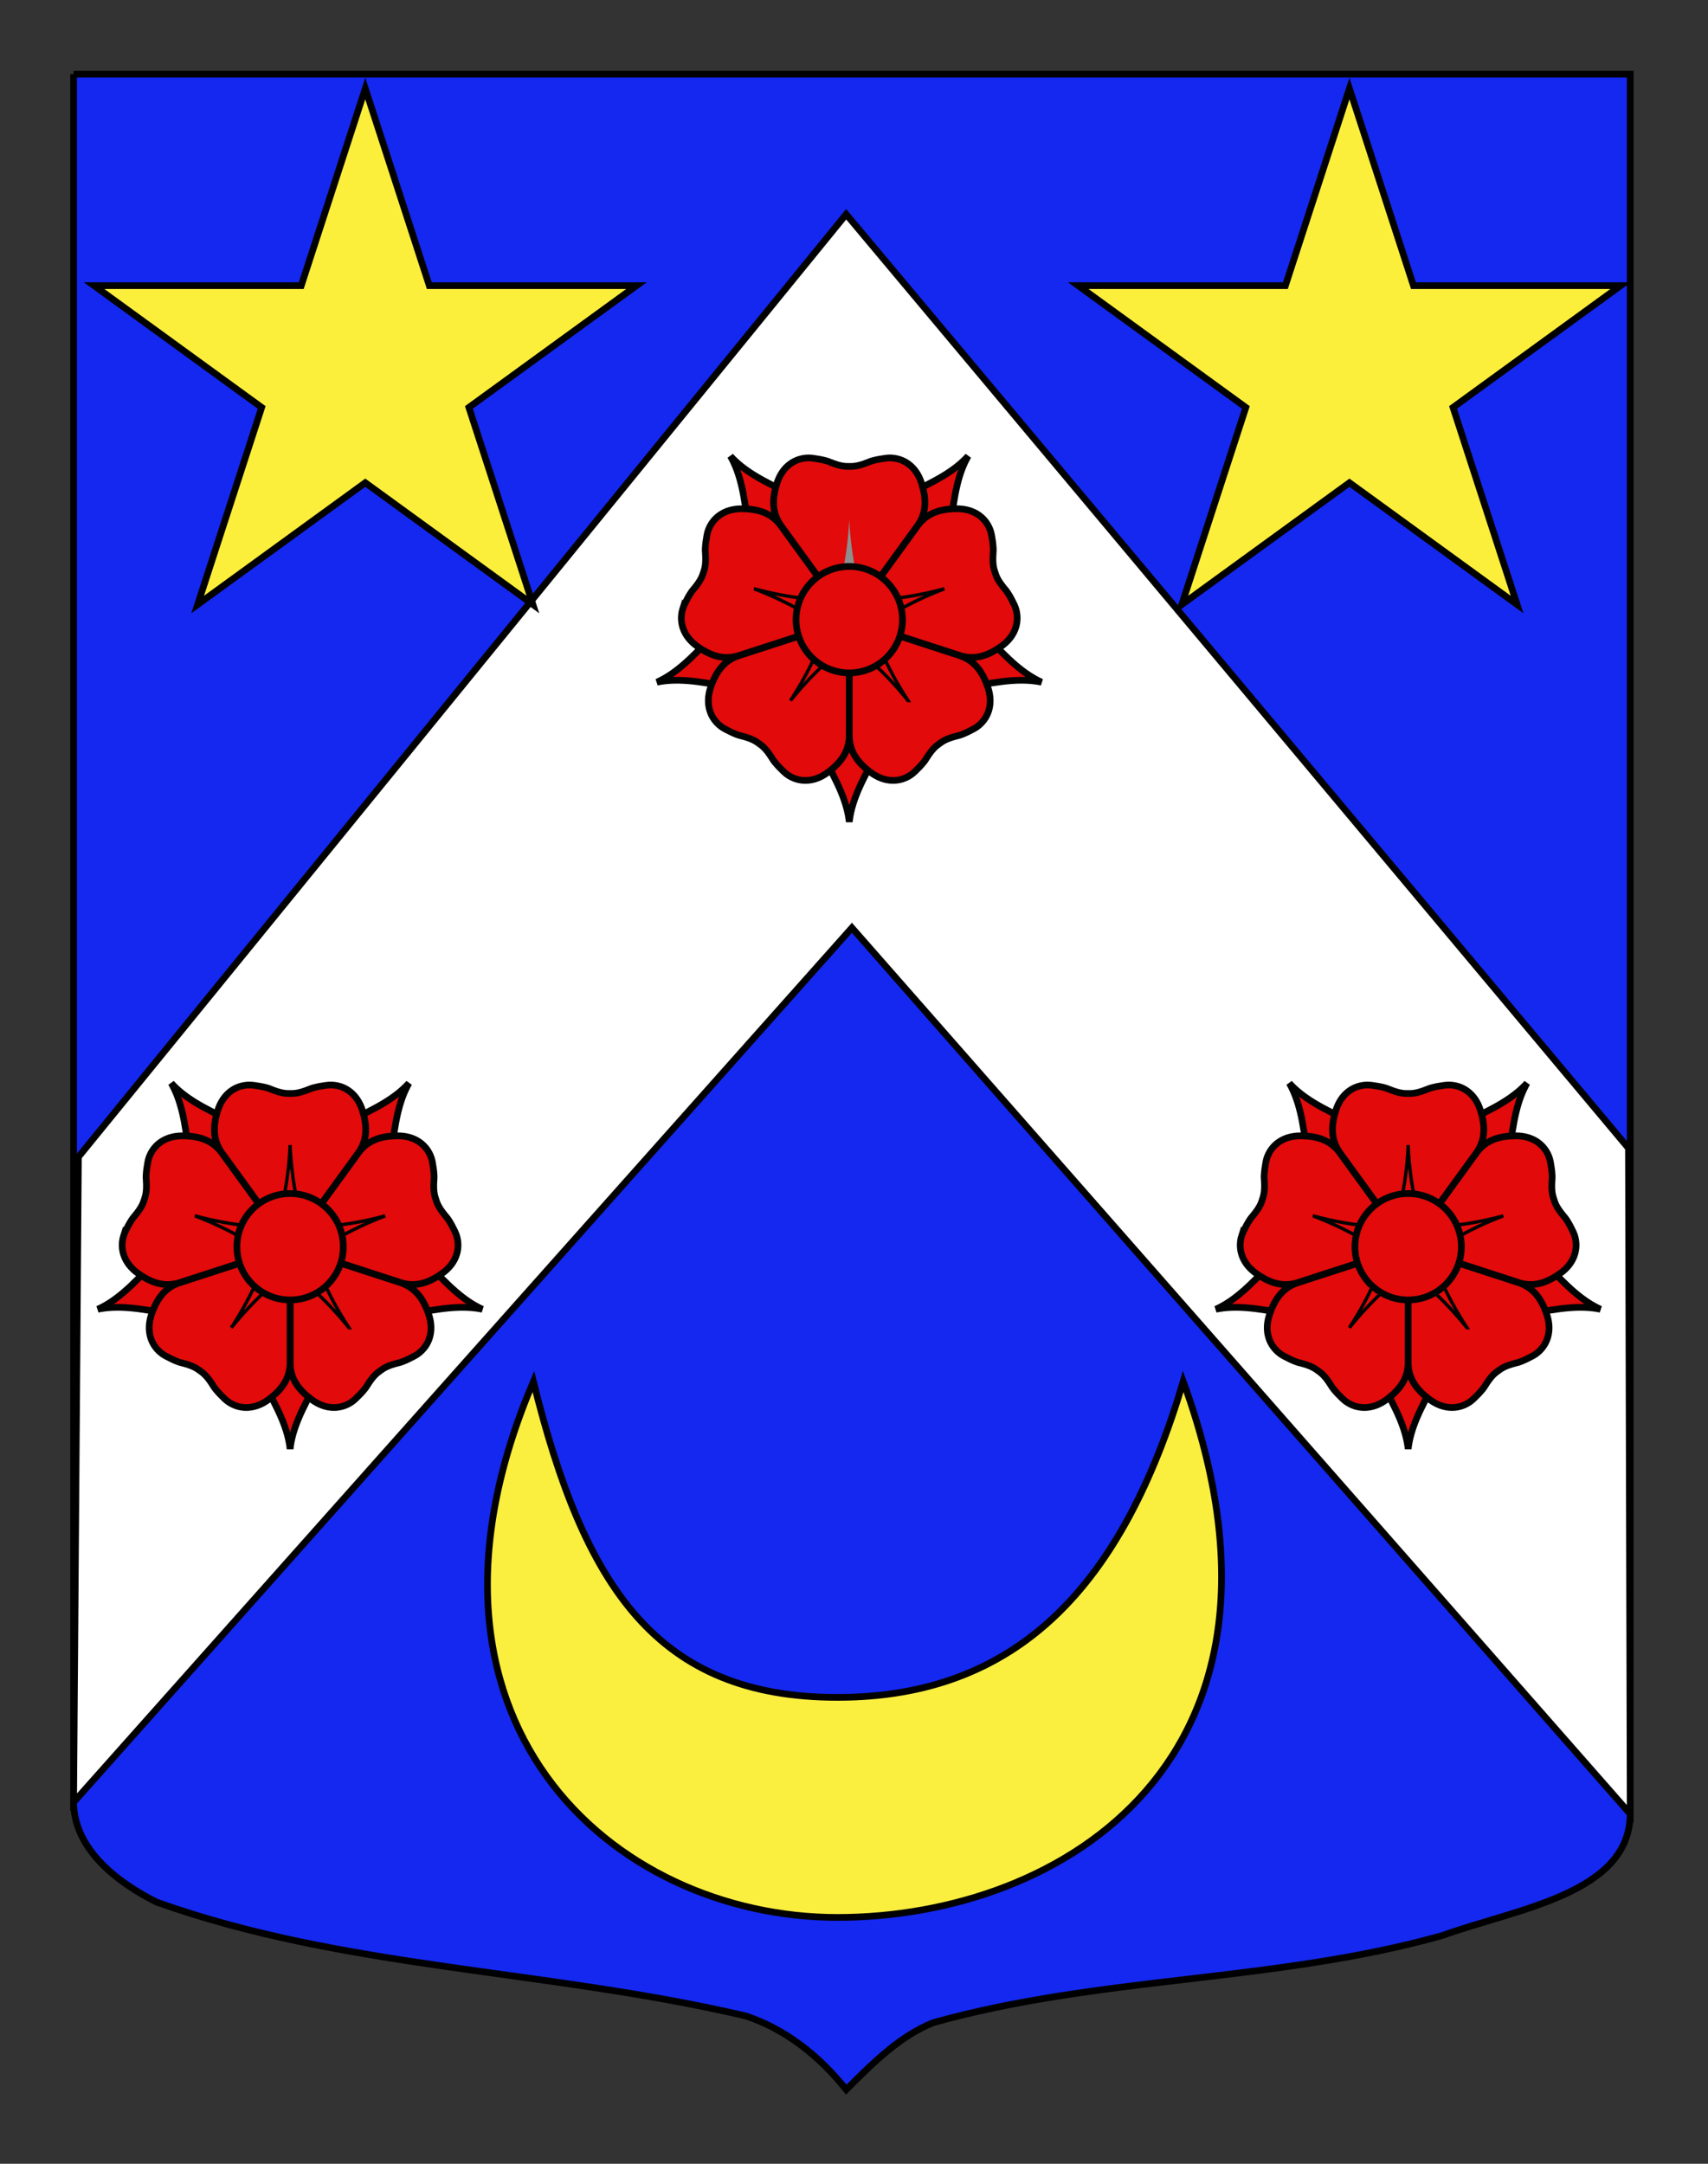 <?xml version="1.0" encoding="UTF-8"?>
<svg id="Layer_1" xmlns="http://www.w3.org/2000/svg" width="255.118" height="323.148" version="1.1" viewBox="0 0 255.118 323.148">
  <rect x="0" y="0" width="255.118" height="323.148" fill="#333333" stroke="none"/>
  <!-- Generator: Adobe Illustrator 29.4.0, SVG Export Plug-In . SVG Version: 2.1.0 Build 152)  -->
  <g id="Calque_2">
    <path d="M10.994,11.075h232.504v259.75c0,12.043-17.099,14.25-28.1,18.25-25,7-51,6-76,13-5,2-9,6-13,10-4-5-9-9-15-11-30-7-60-7-88-17-6-3-12.406-8-12.406-15,.002-23.542.002-121.625.002-258Z" fill="#1428f0" stroke="#000"/>
  </g>
  <polygon id="Chevron" points="243.239 171.473 126.39 32 11.71 172.795 10.994 269.157 127.247 138.56 243.5 270.904 243.239 171.473" fill="#fff" stroke="#000"/>
  <g id="Rose">
    <path id="Epine_5" d="M118.097,93.385l-11.572,1.419c-3.447,3.796-5.775,5.889-8.398,7.076,2.819-.582,5.933-.256,10.952.787l10.197-5.653-1.18-3.629Z" fill="#e20a0a" stroke="#010202"/>
    <path id="Epine_4" d="M123.349,84.482l-4.927-10.567c-4.672-2.106-7.384-3.673-9.322-5.801,1.425,2.502,2.078,5.563,2.636,10.66l8.528,7.95,3.085-2.243Z" fill="#e20a0a" stroke="#010202"/>
    <path id="Epine_3" d="M133.44,86.724l8.528-7.951c.558-5.096,1.211-8.158,2.636-10.66-1.939,2.128-4.649,3.695-9.323,5.801l-4.928,10.568,3.087,2.242Z" fill="#e20a0a" stroke="#010202"/>
    <path id="Epine_2" d="M134.425,97.014l10.196,5.653c5.02-1.043,8.134-1.369,10.952-.787-2.622-1.187-4.949-3.28-8.397-7.076l-11.572-1.419-1.179,3.629Z" fill="#e20a0a" stroke="#010202"/>
    <path id="Epine_1" d="M124.944,101.13l-2.226,11.446c2.544,4.452,3.815,7.313,4.133,10.174.319-2.862,1.589-5.723,4.133-10.174l-2.227-11.446h-3.813Z" fill="#e20a0a" stroke="#010202"/>
    <path id="Petale_5" d="M147.963,79.336c-.638-1.965-2.437-3.387-5.102-3.357-2.664.03-4.43.769-5.731,2.427l-10.28,14.141,16.631,5.396c2.026.577,3.887.137,6.062-1.406,2.173-1.541,2.793-3.749,2.154-5.714-.196-.604-1.088-2.321-1.587-2.827-1.096-1.315-1.293-1.919-1.489-2.525-.197-.604-.393-1.209-.279-2.917.103-.701-.183-2.614-.38-3.219Z" fill="#e20a0a" stroke="#010202"/>
    <path id="Petale_4" d="M145.94,108.544c1.671-1.216,2.469-3.366,1.615-5.891-.852-2.525-2.1-3.976-4.077-4.698l-16.627-5.408.005,17.482c.076,2.107,1.073,3.741,3.209,5.332s4.429,1.498,6.101.284c.514-.375,1.869-1.751,2.199-2.384.912-1.447,1.426-1.822,1.941-2.195.516-.375,1.029-.749,2.689-1.168.701-.117,2.431-.981,2.946-1.354Z" fill="#e20a0a" stroke="#010202"/>
    <path id="Petale_3" d="M117.536,115.645c1.67,1.215,3.963,1.307,6.101-.284,2.137-1.59,3.131-3.225,3.209-5.332l.005-17.482-16.626,5.408c-1.979.722-3.226,2.173-4.078,4.698s-.056,4.675,1.615,5.891c.515.373,2.245,1.237,2.946,1.354,1.66.419,2.174.794,2.689,1.168s1.029.747,1.941,2.195c.328.632,1.685,2.01,2.199,2.384Z" fill="#e20a0a" stroke="#010202"/>
    <path id="Petale_2" d="M102.006,90.826c-.639,1.964-.019,4.173,2.155,5.714,2.172,1.542,4.035,1.983,6.062,1.406l16.629-5.396-10.281-14.142c-1.3-1.659-3.065-2.396-5.731-2.426-2.664-.031-4.463,1.39-5.102,3.356-.196.604-.484,2.517-.378,3.22.113,1.708-.083,2.312-.28,2.917-.196.604-.393,1.209-1.489,2.525-.497.506-1.389,2.222-1.585,2.827Z" fill="#e20a0a" stroke="#010202"/>
    <path id="Petale_1" d="M120.811,68.387c-2.067,0-3.974,1.272-4.769,3.815-.796,2.542-.638,4.45.537,6.199l10.27,14.148,10.272-14.148c1.176-1.749,1.331-3.657.537-6.199-.794-2.544-2.703-3.815-4.769-3.815-.636,0-2.543.318-3.18.635-1.588.635-2.225.635-2.861.635s-1.272,0-2.861-.635c-.634-.317-2.541-.635-3.176-.635Z" fill="#e20a0a" stroke="#010202"/>
    <path id="Pointe_5" d="M141.062,87.93c-6.146,1.663-10.165,1.633-13.385,2.01l1.375,4.232c2.825-1.586,6.06-3.975,12.01-6.242Z" fill="#e20a0a" stroke="#010202" stroke-width=".5"/>
    <path id="Pointe_4" d="M135.634,104.636c-3.481-5.333-4.694-9.167-6.047-12.112l-3.601,2.618c2.383,2.197,5.653,4.537,9.648,9.494Z" fill="#e20a0a" stroke="#010202" stroke-width=".5"/>
    <path id="Pointe_3" d="M118.068,104.636c3.994-4.957,7.265-7.298,9.649-9.494l-3.601-2.618c-1.354,2.946-2.568,6.78-6.048,12.112Z" fill="#e20a0a" stroke="#010202" stroke-width=".5"/>
    <path id="Pointe_2" d="M112.641,87.93c5.949,2.267,9.184,4.656,12.01,6.242l1.375-4.232c-3.219-.378-7.241-.348-13.386-2.01Z" fill="#e20a0a" stroke="#010202" stroke-width=".5"/>
    <path id="Pointe_1" d="M126.851,77.606c-.318,6.358-1.589,10.173-2.225,13.352h4.45c-.636-3.179-1.907-6.994-2.225-13.352Z" fill="#8e8e8e"/>
    <circle id="Coeur" cx="126.851" cy="92.547" r="7.947" fill="#e20a0a" stroke="#010202"/>
  </g>
  <g id="Rose1" data-name="Rose">
    <path id="Epine_51" data-name="Epine_5" d="M201.577,187.037l-11.572,1.419c-3.447,3.796-5.775,5.889-8.398,7.076,2.819-.582,5.933-.256,10.952.787l10.197-5.653-1.18-3.629Z" fill="#e20a0a" stroke="#010202"/>
    <path id="Epine_41" data-name="Epine_4" d="M206.829,178.133l-4.927-10.567c-4.672-2.106-7.384-3.673-9.322-5.801,1.425,2.502,2.078,5.563,2.636,10.66l8.528,7.95,3.085-2.243Z" fill="#e20a0a" stroke="#010202"/>
    <path id="Epine_31" data-name="Epine_3" d="M216.92,180.376l8.528-7.951c.558-5.096,1.211-8.158,2.636-10.66-1.939,2.128-4.649,3.695-9.323,5.801l-4.928,10.568,3.087,2.242Z" fill="#e20a0a" stroke="#010202"/>
    <path id="Epine_21" data-name="Epine_2" d="M217.905,190.666l10.196,5.653c5.02-1.043,8.134-1.369,10.952-.787-2.622-1.187-4.949-3.28-8.397-7.076l-11.572-1.419-1.179,3.629Z" fill="#e20a0a" stroke="#010202"/>
    <path id="Epine_11" data-name="Epine_1" d="M208.424,194.782l-2.226,11.446c2.544,4.452,3.815,7.313,4.133,10.174.319-2.862,1.589-5.723,4.133-10.174l-2.227-11.446h-3.813Z" fill="#e20a0a" stroke="#010202"/>
    <path id="Petale_51" data-name="Petale_5" d="M231.443,172.988c-.638-1.965-2.437-3.387-5.102-3.357-2.664.03-4.43.769-5.731,2.427l-10.28,14.141,16.631,5.396c2.026.577,3.887.137,6.062-1.406,2.173-1.541,2.793-3.749,2.154-5.714-.196-.604-1.088-2.321-1.587-2.827-1.096-1.315-1.293-1.919-1.489-2.525-.197-.604-.393-1.209-.279-2.917.103-.701-.183-2.614-.38-3.219Z" fill="#e20a0a" stroke="#010202"/>
    <path id="Petale_41" data-name="Petale_4" d="M229.42,202.196c1.671-1.216,2.469-3.366,1.615-5.891-.852-2.525-2.1-3.976-4.077-4.698l-16.627-5.408.005,17.482c.076,2.107,1.073,3.741,3.209,5.332s4.429,1.498,6.101.284c.514-.375,1.869-1.751,2.199-2.384.912-1.447,1.426-1.822,1.941-2.195.516-.375,1.029-.749,2.689-1.168.701-.117,2.431-.981,2.946-1.354Z" fill="#e20a0a" stroke="#010202"/>
    <path id="Petale_31" data-name="Petale_3" d="M201.016,209.297c1.67,1.215,3.963,1.307,6.101-.284,2.137-1.59,3.131-3.225,3.209-5.332l.005-17.482-16.626,5.408c-1.979.722-3.226,2.173-4.078,4.698s-.056,4.675,1.615,5.891c.515.373,2.245,1.237,2.946,1.354,1.66.419,2.174.794,2.689,1.168s1.029.747,1.941,2.195c.328.632,1.685,2.01,2.199,2.384Z" fill="#e20a0a" stroke="#010202"/>
    <path id="Petale_21" data-name="Petale_2" d="M185.486,184.477c-.639,1.964-.019,4.173,2.155,5.714,2.172,1.542,4.035,1.983,6.062,1.406l16.629-5.396-10.281-14.142c-1.3-1.659-3.065-2.396-5.731-2.426-2.664-.031-4.463,1.39-5.102,3.356-.196.604-.484,2.517-.378,3.22.113,1.708-.083,2.312-.28,2.917-.196.604-.393,1.209-1.489,2.525-.497.506-1.389,2.222-1.585,2.827Z" fill="#e20a0a" stroke="#010202"/>
    <path id="Petale_11" data-name="Petale_1" d="M204.291,162.038c-2.067,0-3.974,1.272-4.769,3.815-.796,2.542-.638,4.45.537,6.199l10.27,14.148,10.272-14.148c1.176-1.749,1.331-3.657.537-6.199-.794-2.544-2.703-3.815-4.769-3.815-.636,0-2.543.318-3.18.635-1.588.635-2.225.635-2.861.635s-1.272,0-2.861-.635c-.634-.317-2.541-.635-3.176-.635Z" fill="#e20a0a" stroke="#010202"/>
    <path id="Pointe_51" data-name="Pointe_5" d="M224.542,181.582c-6.146,1.663-10.165,1.633-13.385,2.01l1.375,4.232c2.825-1.586,6.06-3.975,12.01-6.242Z" fill="#e20a0a" stroke="#010202" stroke-width=".5"/>
    <path id="Pointe_41" data-name="Pointe_4" d="M219.114,198.288c-3.481-5.333-4.694-9.167-6.047-12.112l-3.601,2.618c2.383,2.197,5.653,4.537,9.648,9.494Z" fill="#e20a0a" stroke="#010202" stroke-width=".5"/>
    <path id="Pointe_31" data-name="Pointe_3" d="M201.548,198.288c3.994-4.957,7.265-7.298,9.649-9.494l-3.601-2.618c-1.354,2.946-2.568,6.78-6.048,12.112Z" fill="#e20a0a" stroke="#010202" stroke-width=".5"/>
    <path id="Pointe_21" data-name="Pointe_2" d="M196.121,181.582c5.949,2.267,9.184,4.656,12.01,6.242l1.375-4.232c-3.219-.378-7.241-.348-13.386-2.01Z" fill="#e20a0a" stroke="#010202" stroke-width=".5"/>
    <path id="Pointe_11" data-name="Pointe_1" d="M210.331,171.257c-.318,6.358-1.589,10.173-2.225,13.352h4.45c-.636-3.179-1.907-6.994-2.225-13.352Z" fill="#e20a0a" stroke="#010202" stroke-width=".5"/>
    <circle id="Coeur1" data-name="Coeur" cx="210.331" cy="186.199" r="7.947" fill="#e20a0a" stroke="#010202"/>
  </g>
  <g id="Rose2" data-name="Rose">
    <path id="Epine_52" data-name="Epine_5" d="M34.577,187.037l-11.572,1.419c-3.447,3.796-5.775,5.889-8.398,7.076,2.819-.582,5.933-.256,10.952.787l10.197-5.653-1.18-3.629Z" fill="#e20a0a" stroke="#010202"/>
    <path id="Epine_42" data-name="Epine_4" d="M39.829,178.133l-4.927-10.567c-4.672-2.106-7.384-3.673-9.322-5.801,1.425,2.502,2.078,5.563,2.636,10.66l8.528,7.95,3.085-2.243Z" fill="#e20a0a" stroke="#010202"/>
    <path id="Epine_32" data-name="Epine_3" d="M49.92,180.376l8.528-7.951c.558-5.096,1.211-8.158,2.636-10.66-1.939,2.128-4.649,3.695-9.323,5.801l-4.928,10.568,3.087,2.242Z" fill="#e20a0a" stroke="#010202"/>
    <path id="Epine_22" data-name="Epine_2" d="M50.905,190.666l10.196,5.653c5.02-1.043,8.134-1.369,10.952-.787-2.622-1.187-4.949-3.28-8.397-7.076l-11.572-1.419-1.179,3.629Z" fill="#e20a0a" stroke="#010202"/>
    <path id="Epine_12" data-name="Epine_1" d="M41.424,194.782l-2.226,11.446c2.544,4.452,3.815,7.313,4.133,10.174.319-2.862,1.589-5.723,4.133-10.174l-2.227-11.446h-3.813Z" fill="#e20a0a" stroke="#010202"/>
    <path id="Petale_52" data-name="Petale_5" d="M64.443,172.988c-.638-1.965-2.437-3.387-5.102-3.357-2.664.03-4.43.769-5.731,2.427l-10.28,14.141,16.631,5.396c2.026.577,3.887.137,6.062-1.406,2.173-1.541,2.793-3.749,2.154-5.714-.196-.604-1.088-2.321-1.587-2.827-1.096-1.315-1.293-1.919-1.489-2.525-.197-.604-.393-1.209-.279-2.917.103-.701-.183-2.614-.38-3.219Z" fill="#e20a0a" stroke="#010202"/>
    <path id="Petale_42" data-name="Petale_4" d="M62.42,202.196c1.671-1.216,2.469-3.366,1.615-5.891-.852-2.525-2.1-3.976-4.077-4.698l-16.627-5.408.005,17.482c.076,2.107,1.073,3.741,3.209,5.332s4.429,1.498,6.101.284c.514-.375,1.869-1.751,2.199-2.384.912-1.447,1.426-1.822,1.941-2.195.516-.375,1.029-.749,2.689-1.168.701-.117,2.431-.981,2.946-1.354Z" fill="#e20a0a" stroke="#010202"/>
    <path id="Petale_32" data-name="Petale_3" d="M34.016,209.297c1.67,1.215,3.963,1.307,6.101-.284,2.137-1.59,3.131-3.225,3.209-5.332l.005-17.482-16.626,5.408c-1.979.722-3.226,2.173-4.078,4.698s-.056,4.675,1.615,5.891c.515.373,2.245,1.237,2.946,1.354,1.66.419,2.174.794,2.689,1.168s1.029.747,1.941,2.195c.328.632,1.685,2.01,2.199,2.384Z" fill="#e20a0a" stroke="#010202"/>
    <path id="Petale_22" data-name="Petale_2" d="M18.486,184.477c-.639,1.964-.019,4.173,2.155,5.714,2.172,1.542,4.035,1.983,6.062,1.406l16.629-5.396-10.281-14.142c-1.3-1.659-3.065-2.396-5.731-2.426-2.664-.031-4.463,1.39-5.102,3.356-.196.604-.484,2.517-.378,3.22.113,1.708-.083,2.312-.28,2.917-.196.604-.393,1.209-1.489,2.525-.497.506-1.389,2.222-1.585,2.827Z" fill="#e20a0a" stroke="#010202"/>
    <path id="Petale_12" data-name="Petale_1" d="M37.291,162.038c-2.067,0-3.974,1.272-4.769,3.815-.796,2.542-.638,4.45.537,6.199l10.27,14.148,10.272-14.148c1.176-1.749,1.331-3.657.537-6.199-.794-2.544-2.703-3.815-4.769-3.815-.636,0-2.543.318-3.18.635-1.588.635-2.225.635-2.861.635s-1.272,0-2.861-.635c-.634-.317-2.541-.635-3.176-.635Z" fill="#e20a0a" stroke="#010202"/>
    <path id="Pointe_52" data-name="Pointe_5" d="M57.542,181.582c-6.146,1.663-10.165,1.633-13.385,2.01l1.375,4.232c2.825-1.586,6.06-3.975,12.01-6.242Z" fill="#e20a0a" stroke="#010202" stroke-width=".5"/>
    <path id="Pointe_42" data-name="Pointe_4" d="M52.114,198.288c-3.481-5.333-4.694-9.167-6.047-12.112l-3.601,2.618c2.383,2.197,5.653,4.537,9.648,9.494Z" fill="#e20a0a" stroke="#010202" stroke-width=".5"/>
    <path id="Pointe_32" data-name="Pointe_3" d="M34.548,198.288c3.994-4.957,7.265-7.298,9.649-9.494l-3.601-2.618c-1.354,2.946-2.568,6.78-6.048,12.112Z" fill="#e20a0a" stroke="#010202" stroke-width=".5"/>
    <path id="Pointe_22" data-name="Pointe_2" d="M29.121,181.582c5.949,2.267,9.184,4.656,12.01,6.242l1.375-4.232c-3.219-.378-7.241-.348-13.386-2.01Z" fill="#e20a0a" stroke="#010202" stroke-width=".5"/>
    <path id="Pointe_12" data-name="Pointe_1" d="M43.331,171.257c-.318,6.358-1.589,10.173-2.225,13.352h4.45c-.636-3.179-1.907-6.994-2.225-13.352Z" fill="#e20a0a" stroke="#010202" stroke-width=".5"/>
    <circle id="Coeur2" data-name="Coeur" cx="43.331" cy="186.199" r="7.947" fill="#e20a0a" stroke="#010202"/>
  </g>
  <path id="Croissant" d="M125.097,253.496c26.962,0,42.592-16.755,51.639-47.178,20.456,56.199-17.995,80.043-51.639,80.043s-67.034-29.434-45.427-80.043c7.585,30.734,18.466,47.178,45.427,47.178Z" fill="#faee3f" stroke="#000" stroke-miterlimit="10"/>
  <polygon id="Etoile" points="201.56 13.221 211.124 42.657 242.074 42.657 217.035 60.848 226.599 90.283 201.56 72.092 176.522 90.283 186.085 60.848 161.047 42.657 191.996 42.657 201.56 13.221" fill="#fcef3c" stroke="#000" stroke-miterlimit="10"/>
  <polygon id="Etoile1" data-name="Etoile" points="54.56 13.221 64.124 42.657 95.074 42.657 70.035 60.848 79.599 90.283 54.56 72.092 29.522 90.283 39.085 60.848 14.047 42.657 44.996 42.657 54.56 13.221" fill="#fcef3c" stroke="#000" stroke-miterlimit="10"/>
</svg>